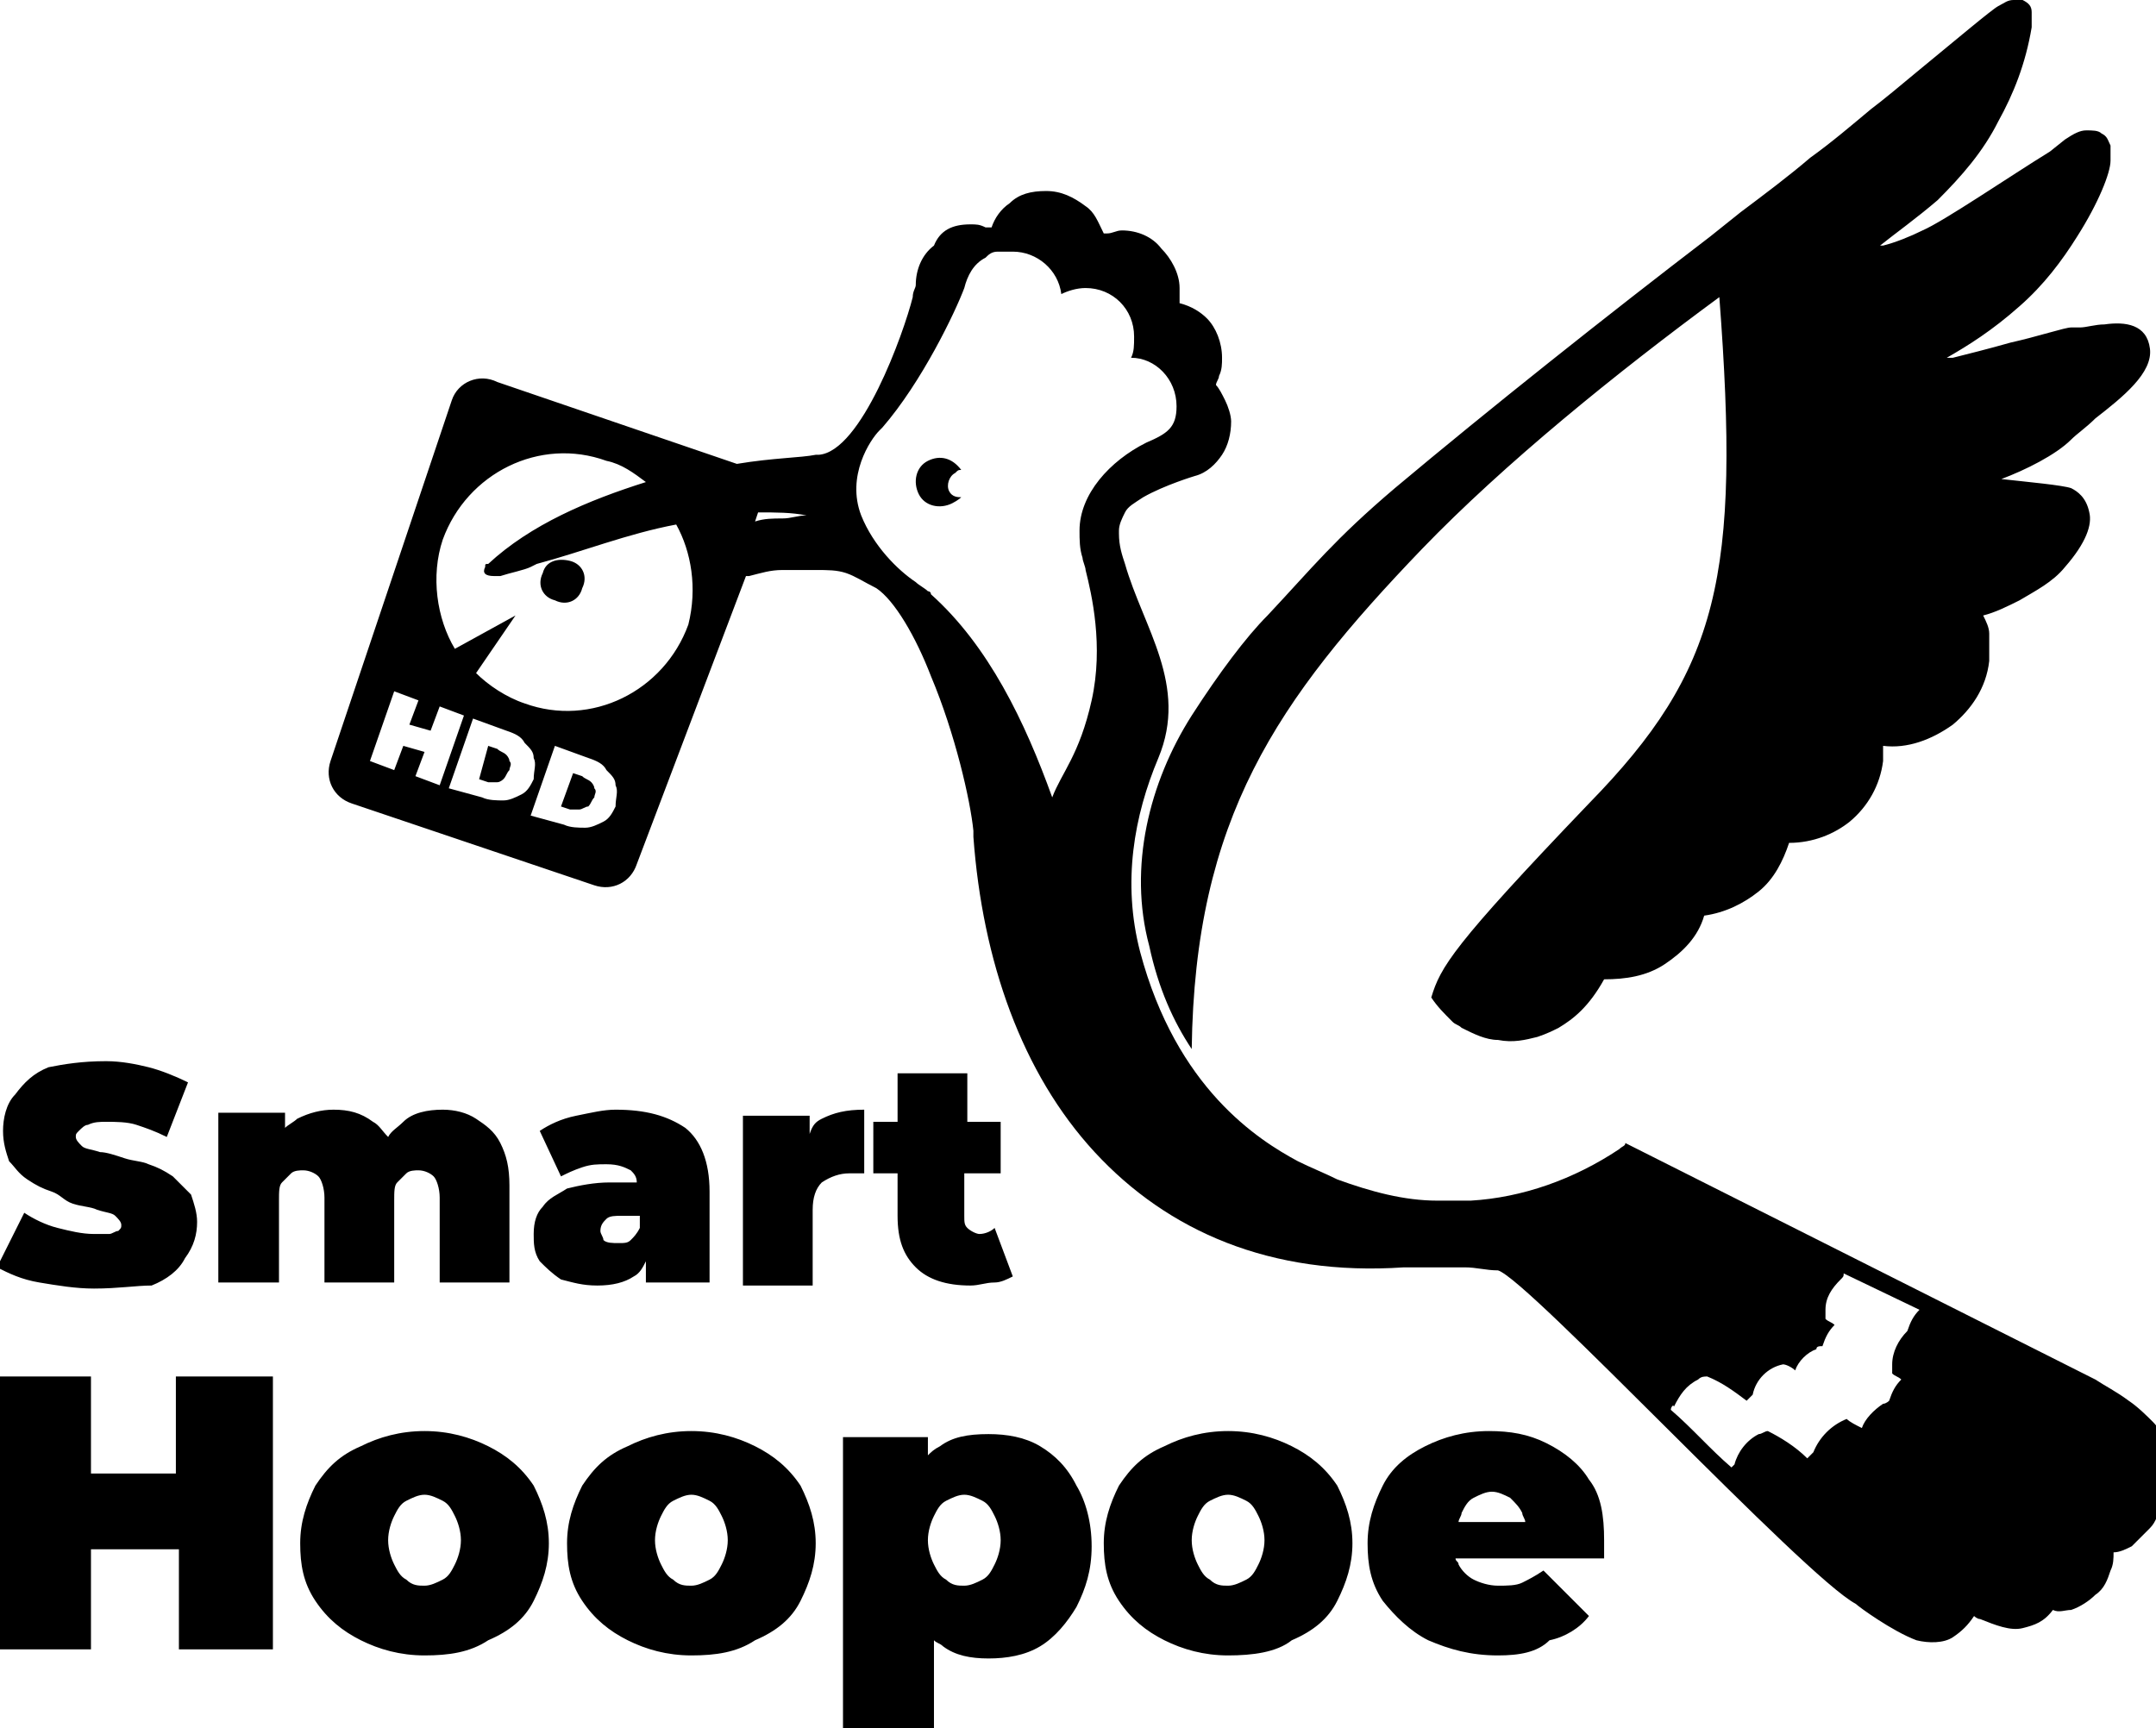 <?xml version="1.0" encoding="UTF-8"?> <!-- Generator: Adobe Illustrator 26.3.1, SVG Export Plug-In . SVG Version: 6.00 Build 0) --> <svg xmlns:xodm="http://www.corel.com/coreldraw/odm/2003" xmlns="http://www.w3.org/2000/svg" xmlns:xlink="http://www.w3.org/1999/xlink" id="Layer_1" x="0px" y="0px" viewBox="0 0 71.1 57" style="enable-background:new 0 0 71.1 57;" xml:space="preserve"> <style type="text/css"> .st0{fill-rule:evenodd;clip-rule:evenodd;} </style> <g id="Слой_x0020_1"> <g id="_2355036618272"> <path class="st0" d="M16.4,12.6l7.9,2.7c1.2-0.2,2.1-0.2,2.6-0.3l0.1,0c1.4-0.1,2.8-4,3.1-5.2c0-0.2,0.1-0.3,0.1-0.4v0 c0-0.5,0.2-1,0.6-1.3C31,7.6,31.4,7.4,32,7.4c0.2,0,0.3,0,0.5,0.1c0.1,0,0.1,0,0.2,0c0.1-0.3,0.3-0.6,0.6-0.8 c0.3-0.3,0.7-0.4,1.2-0.4c0.5,0,0.9,0.2,1.3,0.5c0.3,0.2,0.4,0.5,0.6,0.9c0,0,0.1,0,0.1,0c0.2,0,0.3-0.1,0.5-0.1 c0.5,0,1,0.2,1.3,0.6c0.3,0.3,0.6,0.8,0.6,1.3c0,0.1,0,0.3,0,0.4l0,0.1c0.4,0.1,0.7,0.3,0.9,0.5c0.3,0.3,0.5,0.8,0.5,1.3 c0,0.2,0,0.4-0.1,0.6c0,0.1-0.1,0.2-0.1,0.3c0.1,0.1,0.2,0.3,0.3,0.5c0.1,0.2,0.2,0.5,0.2,0.7c0,0.4-0.1,0.8-0.3,1.1 c-0.2,0.3-0.5,0.6-0.9,0.7l0,0c0,0-1,0.3-1.7,0.7c-0.3,0.2-0.5,0.3-0.6,0.5s-0.2,0.4-0.2,0.6v0.1c0,0.4,0.1,0.7,0.2,1 c0.6,2.1,2.1,4,1.1,6.4c-0.8,1.9-1.2,4.1-0.6,6.4c1.2,4.5,3.9,6.2,5.2,6.9c0.4,0.2,0.9,0.4,1.3,0.6c1.1,0.4,2.2,0.7,3.3,0.7v0 c0.4,0,0.8,0,1.1,0c1.7-0.1,3.4-0.7,4.9-1.7l0,0l0,0l0,0l0,0l0,0l0,0l0,0l0,0l0,0l0,0l0,0l0,0l0,0l0,0l0,0l0,0l0,0l0,0l0,0l0,0 l0,0l0,0l0,0h0h0l0,0l0,0l0,0l0,0l0,0l0,0l0,0l0,0l0,0l0,0l0,0l0,0l0,0c0.1-0.1,0.2-0.1,0.2-0.2l15.5,7.8c0.3,0.2,0.7,0.4,1.1,0.7 c0.3,0.2,0.6,0.5,0.8,0.7c0.3,0.3,0.4,0.7,0.4,1c0,0.3-0.1,0.6-0.3,0.9c0.1,0.3,0.1,0.6,0.1,0.8c0,0.3-0.1,0.6-0.3,0.8 c-0.2,0.2-0.4,0.4-0.6,0.6c-0.2,0.1-0.4,0.2-0.6,0.2c0,0.2,0,0.4-0.1,0.6c-0.1,0.3-0.2,0.6-0.5,0.8c-0.2,0.2-0.5,0.4-0.8,0.5 c-0.2,0-0.4,0.1-0.6,0c-0.3,0.4-0.6,0.5-1,0.6c-0.4,0.1-0.9-0.1-1.4-0.3c-0.1,0-0.2-0.1-0.2-0.1c-0.2,0.3-0.4,0.5-0.7,0.7 c-0.3,0.2-0.8,0.2-1.2,0.1c-0.8-0.3-1.9-1.1-2-1.2c-1.7-0.9-10.8-10.7-11.8-11c-0.4,0-0.7-0.1-1.1-0.1v0c-0.2,0-0.3,0-0.4,0 c-0.6,0-1.1,0-1.5,0l-0.1,0c-4.4,0.3-7.8-1.2-10.2-3.8c-2.4-2.6-3.7-6.3-4-10.4l0-0.2c-0.1-1-0.6-3.2-1.4-5.1 c-0.5-1.3-1.2-2.5-1.8-2.9c-0.4-0.2-0.7-0.4-1-0.5c-0.3-0.1-0.6-0.1-1-0.1c-0.4,0-0.8,0-1.1,0c-0.4,0-0.7,0.1-1.1,0.2l-0.1,0 L21,28.5c-0.2,0.6-0.8,0.9-1.4,0.7l-8-2.7c-0.6-0.2-0.9-0.8-0.7-1.4l4-11.9C15.1,12.6,15.8,12.3,16.4,12.6L16.4,12.6z M25,16.9 l-0.1,0.3c0.3-0.1,0.6-0.1,0.9-0.1c0.3,0,0.5-0.1,0.8-0.1C26.1,16.9,25.6,16.9,25,16.9z M22.3,17.3c-1.6,0.3-3.1,0.9-4.6,1.3 l-0.2,0.1c-0.2,0.1-0.7,0.2-1,0.3c-0.1,0-0.1,0-0.2,0c-0.3,0-0.4-0.1-0.3-0.3v0c0-0.1,0-0.1,0.1-0.1c1.4-1.3,3.3-2.1,5.2-2.7 c-0.4-0.3-0.8-0.6-1.3-0.7c-2.2-0.8-4.6,0.4-5.4,2.6c-0.4,1.2-0.2,2.6,0.4,3.6l2-1.1l-1.3,1.9c0.4,0.4,1,0.8,1.6,1 c2.2,0.8,4.6-0.4,5.4-2.6C23,19.4,22.8,18.2,22.3,17.3L22.3,17.3z M55.1,46.5c0.7,0.6,1.3,1.3,2,1.9c0,0,0.1-0.1,0.1-0.1 c0.1-0.4,0.4-0.8,0.8-1c0.1,0,0.2-0.1,0.3-0.1c0.4,0.2,0.9,0.5,1.3,0.9c0,0,0,0,0,0c0.1-0.1,0.1-0.1,0.2-0.2 c0.2-0.5,0.6-0.9,1.1-1.1c0.1,0.1,0.3,0.2,0.5,0.3c0.1-0.3,0.4-0.6,0.7-0.8c0.1,0,0.2-0.1,0.2-0.1v0v0v0v0l0,0v0v0l0,0v0v0v0v0 l0,0c0.1-0.3,0.2-0.5,0.4-0.7c-0.1-0.1-0.2-0.1-0.3-0.2c0-0.1,0-0.2,0-0.3c0-0.4,0.2-0.8,0.5-1.1c0.1-0.3,0.2-0.5,0.4-0.7L60.8,42 c0,0.1,0,0.1-0.1,0.2c-0.3,0.3-0.5,0.6-0.5,1c0,0.1,0,0.2,0,0.3c0.1,0.1,0.2,0.1,0.3,0.2c-0.2,0.2-0.3,0.4-0.4,0.7l0,0l0,0l0,0 l0,0l0,0l0,0c-0.1,0-0.2,0-0.2,0.1c-0.3,0.1-0.6,0.4-0.7,0.7c-0.1-0.1-0.3-0.2-0.4-0.2c-0.5,0.1-0.9,0.5-1,1 c-0.1,0.1-0.1,0.1-0.2,0.2c0,0,0,0,0,0c-0.4-0.3-0.8-0.6-1.3-0.8c-0.1,0-0.2,0-0.3,0.1c-0.4,0.2-0.6,0.5-0.8,0.9 C55.2,46.3,55.1,46.4,55.1,46.5L55.1,46.5z M29.1,14.1L29.1,14.1L29.1,14.1L29,14.2l0,0l0,0c-0.3,0.3-1.1,1.5-0.6,2.8 c0.4,1,1.2,1.8,1.8,2.2c0.1,0.1,0.3,0.2,0.4,0.3c0,0,0.1,0,0.1,0.1l0,0c1.9,1.7,3.1,4.2,4,6.7c0.3-0.8,0.9-1.4,1.3-3.2 c0.4-1.8,0-3.5-0.2-4.3v0v0c0-0.1-0.1-0.3-0.1-0.4l0,0l0,0l0,0l0,0l0,0l0,0l0,0c-0.1-0.3-0.1-0.6-0.1-0.9c0-1.2,1-2.3,2.2-2.9 c0.7-0.3,1-0.5,1-1.2c0-0.9-0.7-1.6-1.5-1.6c0.1-0.2,0.1-0.4,0.1-0.7c0-0.9-0.7-1.6-1.6-1.6c-0.3,0-0.6,0.1-0.8,0.2 c-0.1-0.8-0.8-1.4-1.6-1.4c-0.1,0-0.2,0-0.4,0l-0.1,0c-0.2,0-0.3,0.1-0.4,0.2c-0.4,0.2-0.6,0.6-0.7,1 C31.5,10.3,30.4,12.6,29.1,14.1L29.1,14.1L29.1,14.1z M14,24.8l-0.7-0.2L13,25.4l-0.8-0.3l0.8-2.3l0.8,0.3l-0.3,0.8l0.7,0.2 l0.3-0.8l0.8,0.3l-0.8,2.3l-0.8-0.3L14,24.8z M18.5,26.6l0.3,0.1c0.1,0,0.2,0,0.3,0c0.1,0,0.2-0.1,0.3-0.1 c0.1-0.1,0.1-0.2,0.2-0.3c0-0.1,0.1-0.2,0-0.3c0-0.1-0.1-0.2-0.1-0.2c-0.1-0.1-0.2-0.1-0.3-0.2l-0.3-0.1L18.5,26.6L18.5,26.6z M17.5,26.9l0.8-2.3l1.1,0.4c0.3,0.1,0.5,0.2,0.6,0.4c0.2,0.2,0.3,0.3,0.3,0.5c0.1,0.2,0,0.4,0,0.7c-0.1,0.2-0.2,0.4-0.4,0.5 c-0.2,0.1-0.4,0.2-0.6,0.2c-0.2,0-0.5,0-0.7-0.1L17.5,26.9z M15.8,25.7l0.3,0.1c0.1,0,0.2,0,0.3,0c0.1,0,0.2-0.1,0.2-0.1 c0.1-0.1,0.1-0.2,0.2-0.3c0-0.1,0.1-0.2,0-0.3c0-0.1-0.1-0.2-0.1-0.2c-0.1-0.1-0.2-0.1-0.3-0.2l-0.3-0.1L15.8,25.7L15.8,25.7z M14.8,26l0.8-2.3l1.1,0.4c0.3,0.1,0.5,0.2,0.6,0.4c0.2,0.2,0.3,0.3,0.3,0.5c0.1,0.2,0,0.4,0,0.7c-0.1,0.2-0.2,0.4-0.4,0.5 c-0.2,0.1-0.4,0.2-0.6,0.2c-0.2,0-0.5,0-0.7-0.1L14.8,26z M18.8,18.5c0.4,0.1,0.6,0.5,0.4,0.9c-0.1,0.4-0.5,0.6-0.9,0.4 c-0.4-0.1-0.6-0.5-0.4-0.9C18,18.5,18.4,18.4,18.8,18.5L18.8,18.5z M31.4,16.6c-0.4,0.2-0.9,0.1-1.1-0.3c-0.2-0.4-0.1-0.9,0.3-1.1 c0.4-0.2,0.8-0.1,1.1,0.3c-0.1,0-0.1,0-0.2,0.1c-0.2,0.1-0.3,0.4-0.2,0.6c0.1,0.2,0.3,0.2,0.4,0.2C31.7,16.4,31.6,16.5,31.4,16.6z M39.3,34.6c0.1-7.6,2.8-11.5,7.6-16.5c2.7-2.8,6.4-5.8,9.8-8.3c0.7,9.2,0,12.3-4.3,16.7c-4.5,4.7-4.9,5.4-5.2,6.4 c0.2,0.3,0.4,0.5,0.7,0.8c0.1,0.1,0.2,0.1,0.3,0.2c0.4,0.2,0.8,0.4,1.2,0.4c0.5,0.1,0.9,0,1.3-0.1l0,0c0.3-0.1,0.5-0.2,0.7-0.3 c0.5-0.3,1-0.7,1.5-1.6c0.7,0,1.4-0.1,2-0.5c0.6-0.4,1.1-0.9,1.3-1.6c0.7-0.1,1.3-0.4,1.8-0.8c0.5-0.4,0.8-1,1-1.6 c0.8,0,1.5-0.3,2-0.7c0.6-0.5,1-1.2,1.1-2c0-0.1,0-0.3,0-0.4v-0.1c0.8,0.1,1.6-0.2,2.3-0.7c0.6-0.5,1.1-1.2,1.2-2.1 c0-0.3,0-0.6,0-0.9c0-0.2-0.1-0.4-0.2-0.6c0.4-0.1,0.8-0.3,1.2-0.5c0.5-0.3,1.1-0.6,1.5-1.1c0.7-0.8,0.9-1.4,0.8-1.8 c-0.1-0.5-0.4-0.7-0.6-0.8c-0.3-0.1-1.4-0.2-2.3-0.3c0.8-0.3,1.8-0.8,2.3-1.3c0.2-0.2,0.5-0.4,0.8-0.7c0.9-0.7,1.9-1.5,1.8-2.3 c-0.1-0.8-0.8-0.9-1.5-0.8c-0.3,0-0.6,0.1-0.8,0.1c-0.1,0-0.2,0-0.3,0c-0.2,0-1.1,0.3-2,0.5c-0.7,0.2-1.5,0.4-1.9,0.5 c-0.1,0-0.1,0-0.2,0c0.7-0.4,1.5-0.9,2.4-1.7c0.8-0.7,1.4-1.5,1.9-2.3c0.7-1.1,1.1-2.1,1.1-2.5c0-0.2,0-0.4,0-0.5 c-0.1-0.2-0.1-0.3-0.3-0.4c-0.1-0.1-0.3-0.1-0.5-0.1c-0.2,0-0.4,0.1-0.7,0.3L67.6,5c-1.3,0.8-3.5,2.3-4.2,2.6 c-0.4,0.2-0.9,0.4-1.3,0.5l-0.1,0c0.5-0.4,1.2-0.9,1.9-1.5c0.8-0.8,1.5-1.6,2-2.6c0.5-0.9,0.9-1.9,1.1-3.1c0-0.2,0-0.4,0-0.5 C67,0.2,66.9,0.1,66.7,0C66.6,0,66.5,0,66.4,0c-0.2,0-0.3,0.1-0.5,0.2c-0.2,0.1-1.5,1.2-2.6,2.1c-0.6,0.5-1.2,1-1.6,1.3 c-0.6,0.5-1.3,1.1-2,1.6c-0.7,0.6-1.5,1.2-2.3,1.8l-1,0.8c-3.4,2.6-7.3,5.7-10.4,8.3c-2,1.7-2.7,2.6-4.2,4.2 c-0.7,0.7-1.6,1.9-2.5,3.3c-1.4,2.2-2.1,5-1.4,7.6C38.2,32.6,38.7,33.7,39.3,34.6L39.3,34.6z"></path> <path d="M49.4,54.6c-0.9,0-1.6-0.2-2.3-0.5c-0.6-0.3-1.1-0.8-1.5-1.3c-0.4-0.6-0.5-1.2-0.5-1.9c0-0.7,0.2-1.3,0.5-1.9 c0.3-0.6,0.8-1,1.4-1.3c0.6-0.3,1.3-0.5,2.1-0.5c0.7,0,1.3,0.1,1.9,0.4s1.1,0.7,1.4,1.2c0.4,0.5,0.5,1.2,0.5,2c0,0.1,0,0.2,0,0.3 c0,0.1,0,0.2,0,0.3h-3.2h-1h-0.7c0,0.1,0.1,0.1,0.1,0.2c0.1,0.2,0.3,0.4,0.5,0.5c0.2,0.1,0.5,0.2,0.8,0.2c0.3,0,0.6,0,0.8-0.1 c0.2-0.1,0.4-0.2,0.7-0.4l1.5,1.5c-0.3,0.4-0.8,0.7-1.3,0.8C50.7,54.5,50.1,54.6,49.4,54.6L49.4,54.6z M48.8,50.2h1h0.5l0,0 c0,0,0,0,0,0c0-0.1-0.1-0.2-0.1-0.3c-0.1-0.2-0.2-0.3-0.4-0.5c-0.2-0.1-0.4-0.2-0.6-0.2c-0.2,0-0.4,0.1-0.6,0.2 c-0.2,0.1-0.3,0.3-0.4,0.5c0,0.1-0.1,0.2-0.1,0.3H48.8L48.8,50.2z M27.8,57v-9.6h2.8V48c0.1-0.1,0.2-0.2,0.4-0.3 c0.4-0.3,0.9-0.4,1.6-0.4c0.6,0,1.2,0.1,1.7,0.4c0.5,0.3,0.9,0.7,1.2,1.3c0.3,0.5,0.5,1.2,0.5,2c0,0.8-0.2,1.4-0.5,2 c-0.3,0.5-0.7,1-1.2,1.3c-0.5,0.3-1.1,0.4-1.7,0.4c-0.6,0-1.1-0.1-1.5-0.4c-0.1-0.1-0.2-0.1-0.3-0.2v3L27.8,57L27.8,57z M31.8,52.3c0.2,0,0.4-0.1,0.6-0.2c0.2-0.1,0.3-0.3,0.4-0.5c0.1-0.2,0.2-0.5,0.2-0.8c0-0.3-0.1-0.6-0.2-0.8 c-0.1-0.2-0.2-0.4-0.4-0.5c-0.2-0.1-0.4-0.2-0.6-0.2c-0.2,0-0.4,0.1-0.6,0.2c-0.2,0.1-0.3,0.3-0.4,0.5c-0.1,0.2-0.2,0.5-0.2,0.8 c0,0.3,0.1,0.6,0.2,0.8c0.1,0.2,0.2,0.4,0.4,0.5C31.4,52.3,31.6,52.3,31.8,52.3z M22.8,52.3c0.2,0,0.4-0.1,0.6-0.2 c0.2-0.1,0.3-0.3,0.4-0.5c0.1-0.2,0.2-0.5,0.2-0.8c0-0.3-0.1-0.6-0.2-0.8c-0.1-0.2-0.2-0.4-0.4-0.5c-0.2-0.1-0.4-0.2-0.6-0.2 c-0.2,0-0.4,0.1-0.6,0.2s-0.3,0.3-0.4,0.5c-0.1,0.2-0.2,0.5-0.2,0.8c0,0.3,0.1,0.6,0.2,0.8c0.1,0.2,0.2,0.4,0.4,0.5 C22.4,52.3,22.6,52.3,22.8,52.3z M22.8,54.6c-0.8,0-1.5-0.2-2.1-0.5s-1.1-0.7-1.5-1.3c-0.4-0.6-0.5-1.2-0.5-1.9 c0-0.7,0.2-1.3,0.5-1.9c0.4-0.6,0.8-1,1.5-1.3c0.6-0.3,1.3-0.5,2.1-0.5c0.8,0,1.5,0.2,2.1,0.5c0.6,0.3,1.1,0.7,1.5,1.3 c0.3,0.6,0.5,1.2,0.5,1.9c0,0.7-0.2,1.3-0.5,1.9c-0.3,0.6-0.8,1-1.5,1.3C24.3,54.5,23.6,54.6,22.8,54.6z M14,52.3 c0.2,0,0.4-0.1,0.6-0.2c0.2-0.1,0.3-0.3,0.4-0.5c0.1-0.2,0.2-0.5,0.2-0.8c0-0.3-0.1-0.6-0.2-0.8c-0.1-0.2-0.2-0.4-0.4-0.5 c-0.2-0.1-0.4-0.2-0.6-0.2c-0.2,0-0.4,0.1-0.6,0.2c-0.2,0.1-0.3,0.3-0.4,0.5c-0.1,0.2-0.2,0.5-0.2,0.8c0,0.3,0.1,0.6,0.2,0.8 c0.1,0.2,0.2,0.4,0.4,0.5C13.6,52.3,13.8,52.3,14,52.3z M14,54.6c-0.8,0-1.5-0.2-2.1-0.5c-0.6-0.3-1.1-0.7-1.5-1.3 c-0.4-0.6-0.5-1.2-0.5-1.9c0-0.7,0.2-1.3,0.5-1.9c0.4-0.6,0.8-1,1.5-1.3c0.6-0.3,1.3-0.5,2.1-0.5c0.8,0,1.5,0.2,2.1,0.5 c0.6,0.3,1.1,0.7,1.5,1.3c0.3,0.6,0.5,1.2,0.5,1.9c0,0.7-0.2,1.3-0.5,1.9c-0.3,0.6-0.8,1-1.5,1.3C15.5,54.5,14.8,54.6,14,54.6z M5.9,45.4h3.1v9H5.9v-3.3H3v3.3H0v-9H3v3.2h2.8V45.4z M40.5,52.3c0.2,0,0.4-0.1,0.6-0.2c0.2-0.1,0.3-0.3,0.4-0.5 c0.1-0.2,0.2-0.5,0.2-0.8c0-0.3-0.1-0.6-0.2-0.8c-0.1-0.2-0.2-0.4-0.4-0.5c-0.2-0.1-0.4-0.2-0.6-0.2s-0.4,0.1-0.6,0.2 s-0.3,0.3-0.4,0.5c-0.1,0.2-0.2,0.5-0.2,0.8c0,0.3,0.1,0.6,0.2,0.8c0.1,0.2,0.2,0.4,0.4,0.5C40.1,52.3,40.3,52.3,40.5,52.3z M40.5,54.6c-0.8,0-1.5-0.2-2.1-0.5s-1.1-0.7-1.5-1.3c-0.4-0.6-0.5-1.2-0.5-1.9c0-0.7,0.2-1.3,0.5-1.9c0.4-0.6,0.8-1,1.5-1.3 c0.6-0.3,1.3-0.5,2.1-0.5c0.8,0,1.5,0.2,2.1,0.5c0.6,0.3,1.1,0.7,1.5,1.3c0.3,0.6,0.5,1.2,0.5,1.9c0,0.7-0.2,1.3-0.5,1.9 c-0.3,0.6-0.8,1-1.5,1.3C42.1,54.5,41.3,54.6,40.5,54.6z"></path> <path d="M21.3,42.3v-0.7c-0.1,0.2-0.2,0.4-0.4,0.5c-0.3,0.2-0.7,0.3-1.2,0.3c-0.5,0-0.8-0.1-1.2-0.2c-0.3-0.2-0.5-0.4-0.7-0.6 c-0.2-0.3-0.2-0.6-0.2-0.9c0-0.4,0.1-0.7,0.3-0.9c0.2-0.3,0.5-0.4,0.8-0.6c0.4-0.1,0.9-0.2,1.4-0.2h0.9c0-0.2-0.1-0.3-0.2-0.4 c-0.2-0.1-0.4-0.2-0.8-0.2c-0.3,0-0.5,0-0.8,0.1s-0.5,0.2-0.7,0.3l-0.7-1.5c0.3-0.2,0.7-0.4,1.2-0.5c0.5-0.1,0.9-0.2,1.3-0.2 c1,0,1.7,0.2,2.3,0.6c0.5,0.4,0.8,1.1,0.8,2.1v3L21.3,42.3L21.3,42.3z M21.1,40.5v-0.4h-0.6c-0.2,0-0.4,0-0.5,0.1 s-0.2,0.2-0.2,0.4c0,0.1,0.1,0.2,0.1,0.3C20,41,20.2,41,20.4,41c0.2,0,0.3,0,0.4-0.1C20.9,40.8,21,40.7,21.1,40.5L21.1,40.5z M3.1,42.5c-0.6,0-1.2-0.1-1.8-0.2c-0.6-0.1-1-0.3-1.4-0.5L0.8,40c0.3,0.2,0.7,0.4,1.1,0.5c0.4,0.1,0.8,0.2,1.2,0.2 c0.2,0,0.4,0,0.5,0c0.1,0,0.2-0.1,0.3-0.1c0.1-0.1,0.1-0.1,0.1-0.2c0-0.1-0.1-0.2-0.2-0.3c-0.1-0.1-0.3-0.1-0.6-0.2 c-0.2-0.1-0.5-0.1-0.8-0.2S2,39.4,1.7,39.3c-0.3-0.1-0.5-0.2-0.8-0.4s-0.4-0.4-0.6-0.6c-0.1-0.3-0.2-0.6-0.2-1 c0-0.4,0.1-0.9,0.4-1.2c0.3-0.4,0.6-0.7,1.1-0.9C2.1,35.1,2.7,35,3.5,35c0.5,0,1,0.1,1.4,0.2s0.9,0.3,1.3,0.5l-0.7,1.8 c-0.4-0.2-0.7-0.3-1-0.4s-0.7-0.1-1-0.1c-0.2,0-0.4,0-0.6,0.1c-0.1,0-0.2,0.1-0.3,0.2c-0.1,0.1-0.1,0.1-0.1,0.2 c0,0.1,0.1,0.2,0.2,0.3c0.1,0.1,0.3,0.1,0.6,0.2c0.2,0,0.5,0.1,0.8,0.2c0.3,0.1,0.6,0.1,0.8,0.2c0.3,0.1,0.5,0.2,0.8,0.4 c0.2,0.2,0.4,0.4,0.6,0.6c0.1,0.3,0.2,0.6,0.2,0.9c0,0.4-0.1,0.8-0.4,1.2c-0.2,0.4-0.6,0.7-1.1,0.9C4.5,42.4,3.9,42.5,3.1,42.5 L3.1,42.5z M14.6,36.6c0.4,0,0.8,0.1,1.1,0.3c0.3,0.2,0.6,0.4,0.8,0.8c0.2,0.4,0.3,0.8,0.3,1.4v3.2h-2.3v-2.8 c0-0.3-0.1-0.6-0.2-0.7s-0.3-0.2-0.5-0.2c-0.1,0-0.3,0-0.4,0.1c-0.1,0.1-0.2,0.2-0.3,0.3c-0.1,0.1-0.1,0.3-0.1,0.6v2.7h-2.3v-2.8 c0-0.3-0.1-0.6-0.2-0.7c-0.1-0.1-0.3-0.2-0.5-0.2c-0.1,0-0.3,0-0.4,0.1c-0.1,0.1-0.2,0.2-0.3,0.3c-0.1,0.1-0.1,0.3-0.1,0.6v2.7 H7.2v-5.6h2.2v0.5c0.1-0.1,0.3-0.2,0.4-0.3c0.4-0.2,0.8-0.3,1.2-0.3c0.5,0,0.9,0.1,1.3,0.4c0.2,0.1,0.3,0.3,0.5,0.5 c0.1-0.2,0.3-0.3,0.5-0.5C13.6,36.7,14.1,36.6,14.6,36.6L14.6,36.6z M32.3,40.7c0.2,0,0.4-0.1,0.5-0.2l0.6,1.6 c-0.2,0.1-0.4,0.2-0.6,0.2c-0.3,0-0.5,0.1-0.8,0.1c-0.8,0-1.4-0.2-1.8-0.6c-0.4-0.4-0.6-0.9-0.6-1.7v-1.4h-0.8V37h0.8v-1.6h2.3V37 H33v1.7h-1.2v1.4c0,0.2,0,0.3,0.1,0.4S32.2,40.7,32.3,40.7L32.3,40.7z M27.1,36.9c0.4-0.2,0.8-0.3,1.4-0.3v2.1c-0.1,0-0.2,0-0.3,0 c-0.1,0-0.2,0-0.2,0c-0.3,0-0.6,0.1-0.9,0.3c-0.2,0.2-0.3,0.5-0.3,0.9v2.5h-2.3v-5.6h2.2v0.6C26.8,37.1,26.9,37,27.1,36.9 L27.1,36.9z"></path> </g> </g> </svg> 